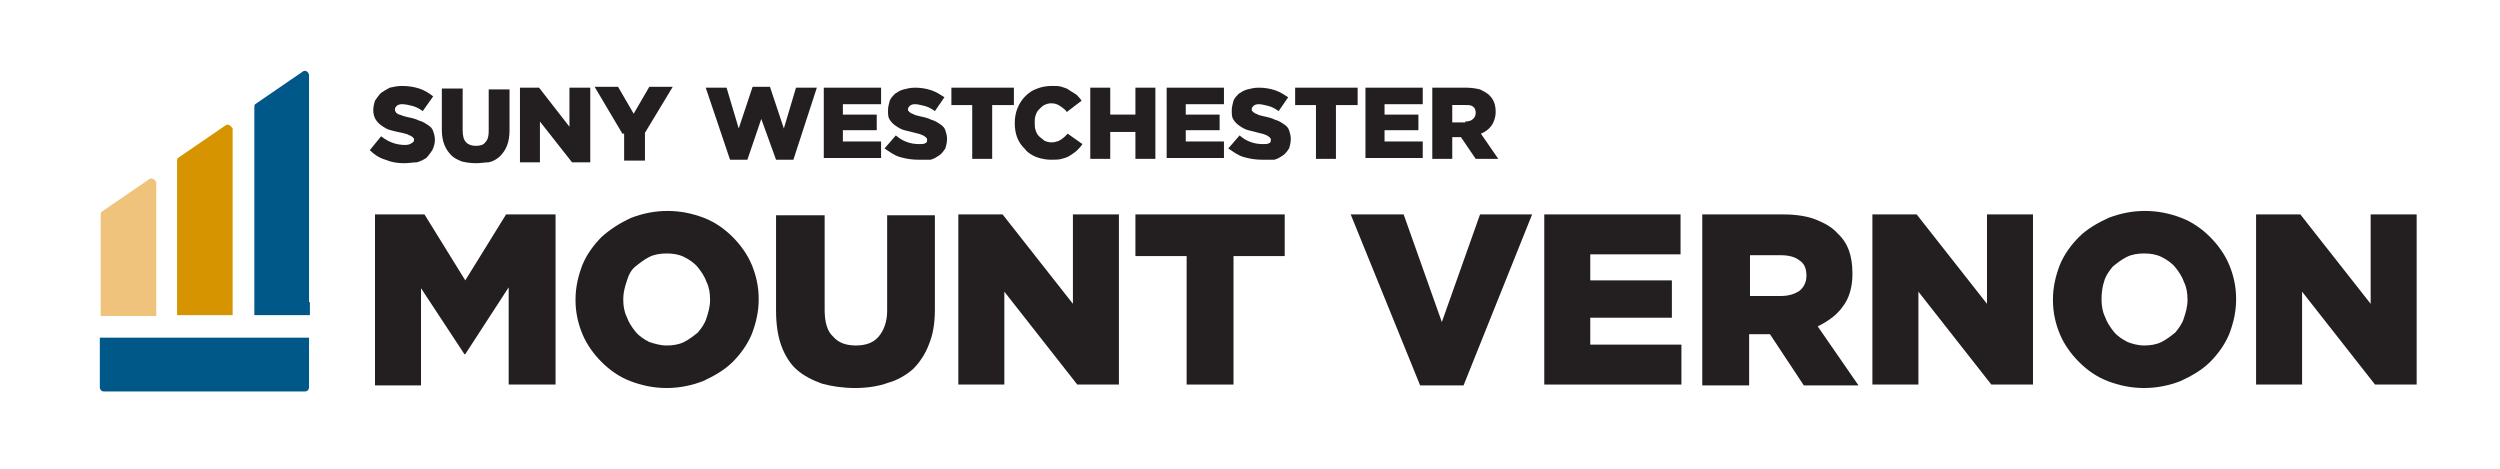 <?xml version="1.0" encoding="utf-8"?>
<!-- Generator: Adobe Illustrator 24.3.0, SVG Export Plug-In . SVG Version: 6.00 Build 0)  -->
<svg version="1.1" id="Layer_1" xmlns="http://www.w3.org/2000/svg" xmlns:xlink="http://www.w3.org/1999/xlink" x="0px" y="0px"
	 viewBox="0 0 288 54" style="enable-background:new 0 0 288 54;" xml:space="preserve">
<style type="text/css">
	.st0{fill:#231F20;}
	.st1{fill:#EFC37C;}
	.st2{fill:#D69400;}
	.st3{fill:#005889;}
</style>
<g>
	<g>
		<path class="st0" d="M81.3,10.1h2.4l1.4,4.7l1.6-4.8h2l1.6,4.8l1.4-4.7h2.4l-2.7,8.3h-2l-1.7-4.7l-1.6,4.7h-2L81.3,10.1z"/>
		<path class="st0" d="M94.9,10.1h6.6V12h-4.4v1.2h3.9V15h-3.9v1.3h4.4v1.9h-6.6V10.1z"/>
		<path class="st0" d="M105.8,18.4c-0.7,0-1.4-0.1-2.1-0.3c-0.7-0.2-1.2-0.6-1.8-1l1.3-1.5c0.8,0.7,1.7,1,2.7,1c0.3,0,0.5,0,0.7-0.1
			c0.2-0.1,0.2-0.2,0.2-0.4v0c0-0.1,0-0.2-0.1-0.2c0-0.1-0.1-0.1-0.2-0.2c-0.1-0.1-0.2-0.1-0.4-0.2c-0.2-0.1-0.4-0.1-0.7-0.2
			c-0.4-0.1-0.8-0.2-1.2-0.3c-0.4-0.1-0.7-0.3-1-0.5c-0.3-0.2-0.5-0.4-0.7-0.7c-0.2-0.3-0.2-0.6-0.2-1.1v0c0-0.4,0.1-0.7,0.2-1.1
			c0.1-0.3,0.4-0.6,0.6-0.8c0.3-0.2,0.6-0.4,1-0.5c0.4-0.1,0.8-0.2,1.3-0.2c0.7,0,1.3,0.1,1.9,0.3c0.6,0.2,1,0.5,1.5,0.8l-1.1,1.6
			c-0.4-0.3-0.8-0.5-1.2-0.6c-0.4-0.1-0.8-0.2-1.1-0.2c-0.3,0-0.5,0.1-0.6,0.2c-0.1,0.1-0.2,0.2-0.2,0.4v0c0,0.1,0,0.2,0.1,0.2
			c0,0.1,0.1,0.1,0.2,0.2c0.1,0.1,0.3,0.1,0.4,0.2c0.2,0.1,0.4,0.1,0.7,0.2c0.5,0.1,0.9,0.2,1.3,0.4c0.4,0.1,0.7,0.3,1,0.5
			c0.3,0.2,0.5,0.4,0.6,0.7c0.1,0.3,0.2,0.6,0.2,1v0c0,0.4-0.1,0.8-0.2,1.1c-0.2,0.3-0.4,0.6-0.7,0.8c-0.3,0.2-0.6,0.4-1,0.5
			C106.7,18.4,106.3,18.4,105.8,18.4z"/>
		<path class="st0" d="M112.1,12.1h-2.5v-2h7.2v2h-2.5v6.2h-2.3V12.1z"/>
		<path class="st0" d="M121.1,18.4c-0.6,0-1.1-0.1-1.7-0.3c-0.5-0.2-1-0.5-1.3-0.9c-0.4-0.4-0.7-0.8-0.9-1.3
			c-0.2-0.5-0.3-1.1-0.3-1.7v0c0-0.6,0.1-1.2,0.3-1.7c0.2-0.5,0.5-1,0.9-1.4c0.4-0.4,0.8-0.7,1.4-0.9c0.5-0.2,1.1-0.3,1.7-0.3
			c0.4,0,0.8,0,1.1,0.1s0.7,0.2,0.9,0.4c0.3,0.2,0.5,0.3,0.8,0.5c0.2,0.2,0.4,0.4,0.6,0.7l-1.7,1.3c-0.2-0.3-0.5-0.5-0.8-0.7
			c-0.3-0.2-0.6-0.3-1-0.3c-0.3,0-0.6,0.1-0.8,0.2c-0.2,0.1-0.4,0.3-0.6,0.5c-0.2,0.2-0.3,0.4-0.4,0.7c-0.1,0.3-0.1,0.5-0.1,0.8v0
			c0,0.3,0,0.6,0.1,0.9c0.1,0.3,0.2,0.5,0.4,0.7c0.2,0.2,0.4,0.3,0.6,0.5c0.2,0.1,0.5,0.2,0.8,0.2c0.2,0,0.4,0,0.6-0.1
			c0.2,0,0.3-0.1,0.5-0.2c0.1-0.1,0.3-0.2,0.4-0.3c0.1-0.1,0.3-0.3,0.4-0.4l1.7,1.2c-0.2,0.3-0.4,0.5-0.6,0.7
			c-0.2,0.2-0.5,0.4-0.8,0.6c-0.3,0.2-0.6,0.3-1,0.4C122,18.4,121.6,18.4,121.1,18.4z"/>
		<path class="st0" d="M125.6,10.1h2.3v3.1h2.9v-3.1h2.3v8.2h-2.3v-3.1h-2.9v3.1h-2.3V10.1z"/>
		<path class="st0" d="M134.4,10.1h6.6V12h-4.4v1.2h3.9V15h-3.9v1.3h4.4v1.9h-6.6V10.1z"/>
		<path class="st0" d="M145.4,18.4c-0.7,0-1.4-0.1-2.1-0.3c-0.7-0.2-1.2-0.6-1.8-1l1.3-1.5c0.8,0.7,1.7,1,2.7,1c0.3,0,0.5,0,0.7-0.1
			c0.2-0.1,0.2-0.2,0.2-0.4v0c0-0.1,0-0.2-0.1-0.2c0-0.1-0.1-0.1-0.2-0.2c-0.1-0.1-0.2-0.1-0.4-0.2c-0.2-0.1-0.4-0.1-0.7-0.2
			c-0.4-0.1-0.8-0.2-1.2-0.3c-0.4-0.1-0.7-0.3-1-0.5c-0.3-0.2-0.5-0.4-0.7-0.7c-0.2-0.3-0.2-0.6-0.2-1.1v0c0-0.4,0.1-0.7,0.2-1.1
			c0.1-0.3,0.4-0.6,0.6-0.8c0.3-0.2,0.6-0.4,1-0.5c0.4-0.1,0.8-0.2,1.3-0.2c0.7,0,1.3,0.1,1.9,0.3c0.6,0.2,1,0.5,1.5,0.8l-1.1,1.6
			c-0.4-0.3-0.8-0.5-1.2-0.6c-0.4-0.1-0.8-0.2-1.1-0.2c-0.3,0-0.5,0.1-0.6,0.2c-0.1,0.1-0.2,0.2-0.2,0.4v0c0,0.1,0,0.2,0.1,0.2
			c0,0.1,0.1,0.1,0.2,0.2c0.1,0.1,0.3,0.1,0.4,0.2c0.2,0.1,0.4,0.1,0.7,0.2c0.5,0.1,0.9,0.2,1.3,0.4c0.4,0.1,0.7,0.3,1,0.5
			s0.5,0.4,0.6,0.7c0.1,0.3,0.2,0.6,0.2,1v0c0,0.4-0.1,0.8-0.2,1.1c-0.2,0.3-0.4,0.6-0.7,0.8c-0.3,0.2-0.6,0.4-1,0.5
			C146.3,18.4,145.9,18.4,145.4,18.4z"/>
		<path class="st0" d="M151.7,12.1h-2.5v-2h7.2v2h-2.5v6.2h-2.3V12.1z"/>
		<path class="st0" d="M157.3,10.1h6.6V12h-4.4v1.2h3.9V15h-3.9v1.3h4.4v1.9h-6.6V10.1z"/>
		<path class="st0" d="M165,10.1h3.9c0.6,0,1.2,0.1,1.6,0.2c0.4,0.2,0.8,0.4,1.1,0.7c0.5,0.5,0.7,1.1,0.7,1.9v0
			c0,0.6-0.2,1.2-0.5,1.6c-0.3,0.4-0.7,0.7-1.2,0.9l2,2.9h-2.6l-1.7-2.5h0h-1v2.5H165V10.1z M168.8,14c0.4,0,0.7-0.1,0.9-0.3
			c0.2-0.2,0.3-0.4,0.3-0.7v0c0-0.3-0.1-0.6-0.3-0.7c-0.2-0.2-0.5-0.2-0.9-0.2h-1.5v2H168.8z"/>
	</g>
	<g>
		<path class="st0" d="M46.6,18.8c-0.8,0-1.5-0.1-2.2-0.4c-0.7-0.2-1.3-0.6-1.8-1.1l1.3-1.6c0.9,0.7,1.8,1,2.8,1
			c0.3,0,0.6-0.1,0.7-0.2c0.2-0.1,0.3-0.2,0.3-0.4v0c0-0.1,0-0.2-0.1-0.2c0-0.1-0.1-0.1-0.2-0.2c-0.1-0.1-0.3-0.1-0.4-0.2
			c-0.2-0.1-0.4-0.1-0.7-0.2c-0.5-0.1-0.9-0.2-1.3-0.3c-0.4-0.1-0.7-0.3-1-0.5c-0.3-0.2-0.5-0.4-0.7-0.7c-0.2-0.3-0.3-0.7-0.3-1.1v0
			c0-0.4,0.1-0.8,0.2-1.1c0.2-0.3,0.4-0.6,0.7-0.9c0.3-0.2,0.6-0.4,1-0.6c0.4-0.1,0.9-0.2,1.4-0.2c0.7,0,1.4,0.1,2,0.3
			c0.6,0.2,1.1,0.5,1.6,0.9l-1.2,1.7c-0.4-0.3-0.8-0.5-1.2-0.6c-0.4-0.1-0.8-0.2-1.2-0.2c-0.3,0-0.5,0.1-0.6,0.2
			c-0.1,0.1-0.2,0.2-0.2,0.4v0c0,0.1,0,0.2,0.1,0.3c0,0.1,0.1,0.1,0.2,0.2c0.1,0.1,0.3,0.1,0.5,0.2c0.2,0.1,0.4,0.1,0.7,0.2
			c0.5,0.1,0.9,0.2,1.3,0.4c0.4,0.1,0.7,0.3,1,0.5c0.3,0.2,0.5,0.4,0.6,0.7c0.1,0.3,0.2,0.6,0.2,1v0c0,0.4-0.1,0.8-0.3,1.2
			c-0.2,0.3-0.4,0.6-0.7,0.9c-0.3,0.2-0.7,0.4-1.1,0.5C47.6,18.7,47.1,18.8,46.6,18.8z"/>
		<path class="st0" d="M54.8,18.8c-0.6,0-1.2-0.1-1.6-0.2c-0.5-0.2-0.9-0.4-1.2-0.7c-0.3-0.3-0.6-0.7-0.8-1.2
			c-0.2-0.5-0.3-1.1-0.3-1.7v-4.8h2.4v4.8c0,0.6,0.1,1.1,0.4,1.4c0.3,0.3,0.7,0.4,1.1,0.4c0.5,0,0.9-0.1,1.1-0.4
			c0.3-0.3,0.4-0.7,0.4-1.3v-4.8h2.4v4.7c0,0.7-0.1,1.3-0.3,1.8c-0.2,0.5-0.5,0.9-0.8,1.2c-0.3,0.3-0.8,0.6-1.3,0.7
			C55.9,18.7,55.4,18.8,54.8,18.8z"/>
		<path class="st0" d="M59.9,10.1h2.2l3.5,4.5v-4.5H68v8.6h-2.1l-3.7-4.7v4.7h-2.3V10.1z"/>
		<path class="st0" d="M71.7,15.4l-3.2-5.4h2.7l1.8,3.1l1.8-3.1h2.7l-3.2,5.3v3.2h-2.4V15.4z"/>
	</g>
</g>
<g>
	<g>
		<path class="st0" d="M43.2,24.7h5.7l4.7,7.6l4.7-7.6H64v19.6h-5.4V33.1l-5,7.7h-0.1l-5-7.6v11.2h-5.3V24.7z"/>
		<path class="st0" d="M76.8,44.7c-1.5,0-2.9-0.3-4.2-0.8c-1.3-0.5-2.4-1.3-3.3-2.2c-0.9-0.9-1.7-2-2.2-3.2
			c-0.5-1.2-0.8-2.5-0.8-3.9v-0.1c0-1.4,0.3-2.7,0.8-4c0.5-1.2,1.3-2.3,2.2-3.2c1-0.9,2.1-1.6,3.4-2.2c1.3-0.5,2.7-0.8,4.2-0.8
			s2.9,0.3,4.2,0.8c1.3,0.5,2.4,1.3,3.3,2.2c0.9,0.9,1.7,2,2.2,3.2c0.5,1.2,0.8,2.5,0.8,3.9v0.1c0,1.4-0.3,2.7-0.8,4
			c-0.5,1.2-1.3,2.3-2.2,3.2s-2.1,1.6-3.4,2.2C79.7,44.4,78.3,44.7,76.8,44.7z M76.8,39.8c0.7,0,1.4-0.1,2-0.4
			c0.6-0.3,1.1-0.7,1.6-1.1c0.4-0.5,0.8-1,1-1.7c0.2-0.6,0.4-1.3,0.4-2v-0.1c0-0.7-0.1-1.4-0.4-2c-0.2-0.6-0.6-1.2-1-1.7
			c-0.4-0.5-1-0.9-1.6-1.2c-0.6-0.3-1.3-0.4-2-0.4c-0.7,0-1.4,0.1-2,0.4c-0.6,0.3-1.1,0.7-1.6,1.1s-0.8,1-1,1.7
			c-0.2,0.6-0.4,1.3-0.4,2v0.1c0,0.7,0.1,1.4,0.4,2c0.2,0.6,0.6,1.2,1,1.7c0.4,0.5,1,0.9,1.6,1.2C75.4,39.6,76.1,39.8,76.8,39.8z"/>
		<path class="st0" d="M98.5,44.7c-1.4,0-2.7-0.2-3.8-0.5c-1.1-0.4-2.1-0.9-2.9-1.6c-0.8-0.7-1.4-1.7-1.8-2.8
			c-0.4-1.1-0.6-2.5-0.6-4v-11H95v10.9c0,1.4,0.3,2.5,1,3.1c0.6,0.7,1.5,1,2.6,1s2-0.3,2.6-1c0.6-0.7,1-1.7,1-3v-11h5.5v10.8
			c0,1.6-0.2,2.9-0.7,4.1c-0.4,1.1-1.1,2.1-1.8,2.8c-0.8,0.7-1.8,1.3-2.9,1.6C101.2,44.5,99.9,44.7,98.5,44.7z"/>
		<path class="st0" d="M110.4,24.7h5.1l8.1,10.3V24.7h5.3v19.6h-4.8l-8.4-10.7v10.7h-5.3V24.7z"/>
		<path class="st0" d="M136.7,29.5h-5.9v-4.8H148v4.8h-5.9v14.8h-5.4V29.5z"/>
		<path class="st0" d="M155.6,24.7h6.1l4.4,12.4l4.4-12.4h6l-7.9,19.7h-5L155.6,24.7z"/>
		<path class="st0" d="M177.9,24.7h15.7v4.6h-10.4v3h9.4v4.3h-9.4v3.1h10.5v4.6h-15.8V24.7z"/>
		<path class="st0" d="M196.1,24.7h9.3c1.5,0,2.8,0.2,3.8,0.6c1,0.4,1.9,0.9,2.5,1.6c1.2,1.1,1.7,2.6,1.7,4.6v0.1
			c0,1.5-0.4,2.8-1.1,3.7c-0.7,1-1.7,1.7-2.9,2.3l4.7,6.8h-6.3l-3.9-5.9h-0.1h-2.3v5.9h-5.4V24.7z M205.1,34.1
			c0.9,0,1.6-0.2,2.2-0.6c0.5-0.4,0.8-1,0.8-1.7v-0.1c0-0.8-0.3-1.4-0.8-1.7c-0.5-0.4-1.2-0.6-2.2-0.6h-3.5v4.7H205.1z"/>
		<path class="st0" d="M215.7,24.7h5.1l8.1,10.3V24.7h5.3v19.6h-4.8L221,33.6v10.7h-5.3V24.7z"/>
		<path class="st0" d="M247,44.7c-1.5,0-2.9-0.3-4.2-0.8c-1.3-0.5-2.4-1.3-3.3-2.2c-0.9-0.9-1.7-2-2.2-3.2c-0.5-1.2-0.8-2.5-0.8-3.9
			v-0.1c0-1.4,0.3-2.7,0.8-4c0.5-1.2,1.3-2.3,2.2-3.2c0.9-0.9,2.1-1.6,3.4-2.2c1.3-0.5,2.7-0.8,4.2-0.8c1.5,0,2.9,0.3,4.2,0.8
			c1.3,0.5,2.4,1.3,3.3,2.2c0.9,0.9,1.7,2,2.2,3.2c0.5,1.2,0.8,2.5,0.8,3.9v0.1c0,1.4-0.3,2.7-0.8,4c-0.5,1.2-1.3,2.3-2.2,3.2
			s-2.1,1.6-3.4,2.2C249.9,44.4,248.5,44.7,247,44.7z M247,39.8c0.7,0,1.4-0.1,2-0.4c0.6-0.3,1.1-0.7,1.6-1.1c0.4-0.5,0.8-1,1-1.7
			c0.2-0.6,0.4-1.3,0.4-2v-0.1c0-0.7-0.1-1.4-0.4-2c-0.2-0.6-0.6-1.2-1-1.7c-0.4-0.5-1-0.9-1.6-1.2c-0.6-0.3-1.3-0.4-2-0.4
			c-0.7,0-1.4,0.1-2,0.4c-0.6,0.3-1.1,0.7-1.6,1.1c-0.4,0.5-0.8,1-1,1.7c-0.2,0.6-0.3,1.3-0.3,2v0.1c0,0.7,0.1,1.4,0.4,2
			c0.2,0.6,0.6,1.2,1,1.7c0.4,0.5,1,0.9,1.6,1.2C245.6,39.6,246.3,39.8,247,39.8z"/>
		<path class="st0" d="M259.9,24.7h5.1l8.1,10.3V24.7h5.3v19.6h-4.8l-8.4-10.7v10.7h-5.3V24.7z"/>
	</g>
</g>
<g>
	<path class="st1" d="M17.6,20.6c-0.2-0.1-0.4,0-0.5,0.1l-5.4,3.7c-0.1,0.1-0.1,0.2-0.1,0.4v10.1v1v0.5h5.9h0h0.5v-0.5v-1V21
		C17.9,20.8,17.7,20.6,17.6,20.6"/>
	<path class="st2" d="M26.4,14.4c-0.2-0.1-0.4,0-0.5,0.1l-5.4,3.7c-0.1,0.1-0.1,0.2-0.1,0.4v16.2v1v0.5h0.5h5.4h0.5v-0.5v-1v-20
		C26.7,14.7,26.6,14.5,26.4,14.4"/>
	<path class="st3" d="M35.6,34.8V8.7c0-0.2-0.1-0.4-0.3-0.5c-0.2-0.1-0.4,0-0.5,0.1l-5.4,3.7c-0.1,0.1-0.1,0.2-0.1,0.4l0,23.9h6.4
		V34.8z"/>
	<path class="st3" d="M11.5,38.9v0.5c0,0,0,0,0,0v5.2c0,0.3,0.2,0.5,0.5,0.5h23.1c0.3,0,0.5-0.2,0.5-0.5v-4.2h0v-1.5H11.5z"/>
</g>
</svg>
